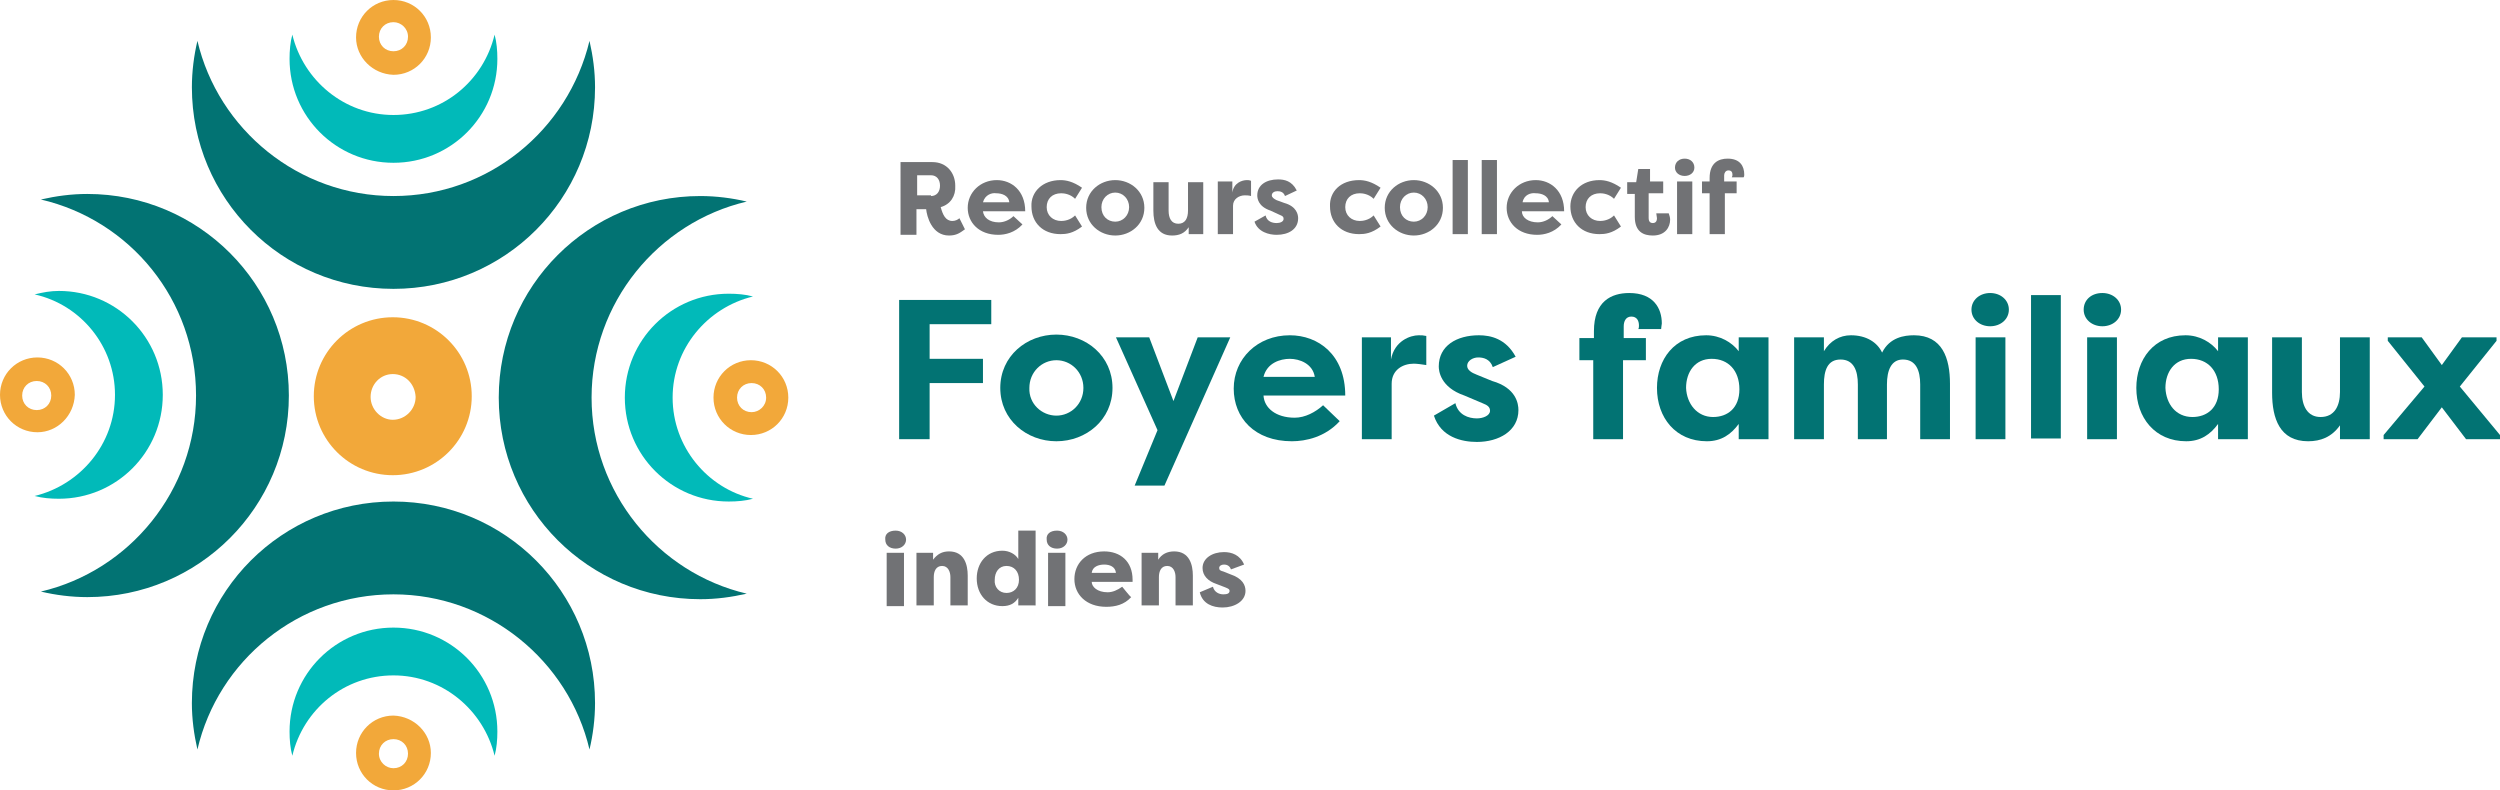 <?xml version="1.0" encoding="utf-8"?>
<!-- Generator: Adobe Illustrator 27.5.0, SVG Export Plug-In . SVG Version: 6.00 Build 0)  -->
<svg version="1.1" id="Layer_1" xmlns="http://www.w3.org/2000/svg" xmlns:xlink="http://www.w3.org/1999/xlink" x="0px" y="0px"
	 viewBox="0 0 360.9 114.1" style="enable-background:new 0 0 360.9 114.1;" xml:space="preserve">
<style type="text/css">
	.st0{fill:#717275;}
	.st1{fill:#027373;}
	.st2{fill:#01BAB9;}
	.st3{fill:#F2A83A;}
</style>
<g>
	<path class="st0" d="M134.4,28.3c0.8,0,1.3-0.6,1.3-1.5c0-0.9-0.5-1.5-1.3-1.5h-2v2.9H134.4z M135.8,29.9c0.3,1.1,0.7,2,1.7,2
		c0.4,0,0.8-0.2,1-0.4l0.8,1.6c-0.7,0.5-1.2,0.9-2.3,0.9c-2.5,0-3.2-2.8-3.3-3.8h-1.4v3.7h-2.3V23.4h4.6c2.1,0,3.3,1.6,3.3,3.4
		C138,28.3,137.2,29.5,135.8,29.9"/>
	<path class="st0" d="M141.9,29.2h3.8c-0.1-1-1.1-1.3-1.9-1.3C143.2,27.8,142.2,28.1,141.9,29.2 M147.6,32.4
		c-1.1,1.2-2.5,1.5-3.5,1.5c-2.8,0-4.4-1.8-4.4-3.9c0-2.2,1.8-4,4.2-4c2.1,0,4.1,1.5,4.1,4.5h-6.1c0.1,0.9,0.9,1.6,2.3,1.6
		c0.8,0,1.6-0.4,2.1-0.9L147.6,32.4z"/>
	<path class="st0" d="M153.1,26c0.8,0,1.8,0.2,3.1,1.1l-1,1.6c-0.7-0.7-1.6-0.8-2-0.8c-1.3,0-2.1,0.8-2.1,2c0,1.2,0.9,2,2.1,2
		c0.4,0,1.3-0.1,2-0.8l1,1.6c-1.3,1-2.3,1.1-3.1,1.1c-2.6,0-4.2-1.7-4.2-4C148.8,27.7,150.5,26,153.1,26"/>
	<path class="st0" d="M161,32c1.1,0,2-0.9,2-2.1c0-1.2-0.9-2.1-2-2.1c-1.1,0-2,0.9-2,2.1C159,31.2,159.9,32,161,32 M161,26
		c2.2,0,4.2,1.6,4.2,4c0,2.4-2,4-4.2,4c-2.2,0-4.2-1.6-4.2-4C156.8,27.6,158.8,26,161,26"/>
	<path class="st0" d="M173.8,33.8h-2.2v-1c-0.6,0.9-1.4,1.2-2.4,1.2c-2.1,0-2.7-1.7-2.7-3.6v-4.1h2.2v4.1c0,1.1,0.4,1.9,1.4,1.9
		c1,0,1.4-0.8,1.4-1.9v-4.1h2.2V33.8z"/>
	<path class="st0" d="M177.9,27.8c0.2-1.4,1.4-1.8,2.1-1.8c0.3,0,0.3,0,0.6,0.1v2.2c-0.3-0.1-0.7-0.1-0.9-0.1
		c-0.8,0-1.7,0.5-1.7,1.5v4.1h-2.2v-7.6h2.1V27.8z"/>
	<path class="st0" d="M182.7,31.1c0.2,0.9,1,1.1,1.6,1.1c0.5,0,1-0.2,1-0.6c0-0.3-0.1-0.4-0.6-0.6l-1.3-0.6
		c-1.8-0.6-1.9-1.8-1.9-2.2c0-1.5,1.3-2.3,3-2.3c0.9,0,2,0.2,2.7,1.6l-1.7,0.8c-0.2-0.6-0.7-0.7-1.1-0.7c-0.4,0-0.8,0.2-0.8,0.6
		c0,0.3,0.3,0.5,0.7,0.7l1.1,0.4c1.8,0.5,2,1.7,2,2.2c0,1.6-1.4,2.4-3.1,2.4c-1.1,0-2.7-0.4-3.2-1.9L182.7,31.1z"/>
	<path class="st0" d="M196.2,26c0.8,0,1.8,0.2,3.1,1.1l-1,1.6c-0.7-0.7-1.6-0.8-2-0.8c-1.3,0-2.1,0.8-2.1,2c0,1.2,0.9,2,2.1,2
		c0.4,0,1.3-0.1,2-0.8l1,1.6c-1.3,1-2.3,1.1-3.1,1.1c-2.6,0-4.2-1.7-4.2-4C191.9,27.7,193.5,26,196.2,26"/>
	<path class="st0" d="M204.1,32c1.1,0,2-0.9,2-2.1c0-1.2-0.9-2.1-2-2.1c-1.1,0-2,0.9-2,2.1C202.1,31.2,203,32,204.1,32 M204.1,26
		c2.2,0,4.2,1.6,4.2,4c0,2.4-2,4-4.2,4c-2.2,0-4.2-1.6-4.2-4C199.9,27.6,201.9,26,204.1,26"/>
	<rect x="209.7" y="23.1" class="st0" width="2.2" height="10.7"/>
	<rect x="213.9" y="23.1" class="st0" width="2.2" height="10.7"/>
	<path class="st0" d="M219.8,29.2h3.8c-0.1-1-1.1-1.3-1.9-1.3C221,27.8,220,28.1,219.8,29.2 M225.4,32.4c-1.1,1.2-2.5,1.5-3.5,1.5
		c-2.8,0-4.4-1.8-4.4-3.9c0-2.2,1.8-4,4.2-4c2.1,0,4.1,1.5,4.1,4.5h-6.1c0,0.9,0.9,1.6,2.3,1.6c0.8,0,1.6-0.4,2.1-0.9L225.4,32.4z"
		/>
	<path class="st0" d="M230.9,26c0.8,0,1.8,0.2,3.1,1.1l-1,1.6c-0.7-0.7-1.6-0.8-2-0.8c-1.3,0-2.1,0.8-2.1,2c0,1.2,0.9,2,2.1,2
		c0.4,0,1.3-0.1,2-0.8l1,1.6c-1.3,1-2.3,1.1-3.1,1.1c-2.6,0-4.2-1.7-4.2-4C226.7,27.7,228.3,26,230.9,26"/>
	<path class="st0" d="M238,26.2h2.1v1.7H238v3.6c0,0.3,0.1,0.7,0.6,0.7s0.6-0.4,0.6-0.7c0-0.2-0.1-0.5-0.1-0.7h1.8
		c0.1,0.3,0.2,0.6,0.2,0.9c0,1.1-0.7,2.3-2.5,2.3c-1.3,0-2.6-0.5-2.6-2.7v-3.3h-1.1v-1.7h1.3l0.3-1.9h1.7V26.2z"/>
	<path class="st0" d="M242.1,26.2h2.2v7.6h-2.2V26.2z M243.2,22.9c0.8,0,1.4,0.5,1.4,1.3c0,0.7-0.6,1.2-1.4,1.2
		c-0.8,0-1.4-0.5-1.4-1.2C241.8,23.4,242.4,22.9,243.2,22.9"/>
	<path class="st0" d="M249,26.2h1.7v1.7H249v5.9h-2.2v-5.9h-1.1v-1.7h1.1v-0.5c0-2.2,1.3-2.8,2.6-2.8c1.8,0,2.4,1.1,2.4,2.3
		c0,0.1,0,0.3-0.1,0.4h-1.7c0,0,0.1-0.2,0.1-0.3c0-0.4-0.1-0.7-0.6-0.7c-0.4,0-0.6,0.4-0.6,0.7V26.2z"/>
	<polygon class="st1" points="129.8,63.4 129.8,43.3 143.1,43.3 143.1,46.8 134.2,46.8 134.2,51.8 141.9,51.8 141.9,55.3 
		134.2,55.3 134.2,63.4 	"/>
	<path class="st1" d="M152.5,60c2.1,0,3.9-1.7,3.9-4c0-2.3-1.8-4-3.9-4c-2.1,0-3.9,1.7-3.9,4C148.5,58.3,150.4,60,152.5,60
		 M152.5,48.3c4.3,0,8.1,3.1,8.1,7.7c0,4.6-3.8,7.7-8.1,7.7c-4.3,0-8.1-3.1-8.1-7.7C144.4,51.4,148.2,48.3,152.5,48.3"/>
	<polygon class="st1" points="172.9,48.7 177.6,48.7 168.1,70.1 163.8,70.1 167.1,62.1 161.1,48.7 165.9,48.7 169.4,57.9 	"/>
	<path class="st1" d="M182.4,54.4h7.4c-0.3-1.9-2.2-2.6-3.6-2.6C184.8,51.8,182.9,52.4,182.4,54.4 M193.4,60.8
		c-2.1,2.3-4.9,2.9-6.9,2.9c-5.4,0-8.4-3.4-8.4-7.6c0-4.3,3.4-7.7,8.1-7.7c4.1,0,8,2.8,8,8.7h-11.8c0.1,1.8,1.8,3.2,4.5,3.2
		c1.5,0,3-0.8,4.1-1.8L193.4,60.8z"/>
	<path class="st1" d="M200.8,51.9c0.5-2.7,2.8-3.5,4-3.5c0.5,0,0.6,0,1.1,0.1v4.2c-0.6-0.1-1.4-0.2-1.8-0.2c-1.6,0-3.2,0.9-3.2,2.9
		v8h-4.3V48.7h4.2V51.9z"/>
	<path class="st1" d="M210.1,58.2c0.4,1.7,1.9,2.2,3.1,2.2c0.9,0,1.9-0.4,1.9-1.1c0-0.5-0.3-0.8-1.1-1.1l-2.6-1.1
		c-3.5-1.2-3.7-3.6-3.7-4.2c0-3,2.6-4.5,5.8-4.5c1.7,0,3.9,0.5,5.3,3.1l-3.3,1.5c-0.4-1.2-1.4-1.4-2.1-1.4c-0.8,0-1.6,0.5-1.6,1.2
		c0,0.6,0.6,1,1.4,1.3l2.2,0.9c3.5,1,3.8,3.3,3.8,4.2c0,3-2.8,4.6-6,4.6c-2.2,0-5.2-0.7-6.2-3.8L210.1,58.2z"/>
	<path class="st1" d="M234.3,48.8h3.3V52h-3.3v11.4H230V52H228v-3.2h2.1v-1c0-4.3,2.5-5.5,5.1-5.5c3.5,0,4.7,2.2,4.7,4.4
		c0,0.1-0.1,0.6-0.1,0.8h-3.3c0.1-0.1,0.1-0.4,0.1-0.5c0-0.7-0.3-1.3-1.1-1.3c-0.8,0-1.1,0.7-1.1,1.4V48.8z"/>
	<path class="st1" d="M247.3,60.2c2.1,0,3.8-1.3,3.8-4c0-2.7-1.6-4.4-4-4.4c-2.4,0-3.7,1.9-3.7,4.2C243.5,58.3,245,60.2,247.3,60.2
		 M255.3,48.7v14.7h-4.3v-2.2c-1.1,1.5-2.5,2.5-4.6,2.5c-4.5,0-7.2-3.4-7.2-7.7c0-4.1,2.5-7.6,7.1-7.6c2,0,3.7,1,4.7,2.3v-2H255.3z"
		/>
	<path class="st1" d="M272.4,55.5v7.9h-4.2v-7.9c0-2-0.6-3.6-2.5-3.6c-1.9,0-2.4,1.6-2.4,3.6v7.9H259V48.7h4.3v2
		c0.9-1.5,2.3-2.3,3.9-2.3c2.2,0,3.8,1,4.5,2.5c1.1-2.2,3.2-2.5,4.6-2.5c4.1,0,5.2,3.3,5.2,7v8h-4.3v-7.9c0-2-0.6-3.6-2.5-3.6
		C273,51.9,272.4,53.5,272.4,55.5"/>
	<path class="st1" d="M285.2,48.7h4.3v14.7h-4.3V48.7z M287.3,42.3c1.5,0,2.7,1,2.7,2.4c0,1.4-1.2,2.4-2.7,2.4c-1.5,0-2.7-1-2.7-2.4
		C284.6,43.3,285.8,42.3,287.3,42.3"/>
	<rect x="293.2" y="42.6" class="st1" width="4.3" height="20.7"/>
	<path class="st1" d="M301.3,48.7h4.3v14.7h-4.3V48.7z M303.5,42.3c1.5,0,2.7,1,2.7,2.4c0,1.4-1.2,2.4-2.7,2.4c-1.5,0-2.7-1-2.7-2.4
		C300.8,43.3,301.9,42.3,303.5,42.3"/>
	<path class="st1" d="M316.5,60.2c2.1,0,3.8-1.3,3.8-4c0-2.7-1.6-4.4-4-4.4c-2.4,0-3.7,1.9-3.7,4.2
		C312.7,58.3,314.1,60.2,316.5,60.2 M324.5,48.7v14.7h-4.3v-2.2c-1.1,1.5-2.5,2.5-4.6,2.5c-4.5,0-7.2-3.4-7.2-7.7
		c0-4.1,2.5-7.6,7.1-7.6c2,0,3.7,1,4.7,2.3v-2H324.5z"/>
	<path class="st1" d="M342.1,63.4h-4.3v-2c-1.2,1.7-2.8,2.3-4.6,2.3c-4.1,0-5.2-3.3-5.2-7v-8h4.3v7.9c0,2,0.8,3.6,2.7,3.6
		c2,0,2.8-1.6,2.8-3.6v-7.9h4.3V63.4z"/>
	<polygon class="st1" points="352.5,58.8 349,63.4 344.1,63.4 344.1,62.8 350,55.8 344.7,49.2 344.7,48.7 349.6,48.7 352.5,52.7 
		355.4,48.7 360.4,48.7 360.4,49.2 355.1,55.8 360.9,62.8 360.9,63.4 356,63.4 	"/>
	<path class="st0" d="M128,79.8h2.5v7.7H128V79.8z M129.3,76.6c0.9,0,1.5,0.6,1.5,1.3c0,0.7-0.6,1.3-1.5,1.3c-0.9,0-1.5-0.5-1.5-1.3
		C127.7,77.1,128.3,76.6,129.3,76.6"/>
	<path class="st0" d="M132.2,79.8h2.5v1c0.6-0.8,1.3-1.2,2.3-1.2c2.2,0,2.7,1.9,2.7,3.5v4.3h-2.5v-4.1c0-0.7-0.3-1.6-1.2-1.6
		c-0.9,0-1.2,0.8-1.2,1.6v4.1h-2.5V79.8z"/>
	<path class="st0" d="M145.3,85.6c1,0,1.8-0.7,1.8-1.9c0-1.2-0.7-2-1.8-2c-1.1,0-1.7,0.9-1.7,2C143.5,84.7,144.2,85.6,145.3,85.6
		 M149.5,76.7v10.7H147v-1.1c-0.5,0.8-1.2,1.2-2.3,1.2c-2.2,0-3.7-1.7-3.7-4c0-2.2,1.4-4,3.7-4c1,0,1.9,0.5,2.3,1.2v-4.1H149.5z"/>
	<path class="st0" d="M151.3,79.8h2.5v7.7h-2.5V79.8z M152.6,76.6c0.9,0,1.5,0.6,1.5,1.3c0,0.7-0.6,1.3-1.5,1.3
		c-0.9,0-1.5-0.5-1.5-1.3C151,77.1,151.6,76.6,152.6,76.6"/>
	<path class="st0" d="M157.6,82.7h3.5c-0.1-0.9-0.9-1.2-1.7-1.2C158.6,81.5,157.7,81.8,157.6,82.7 M155.1,83.6c0-2.2,1.6-4,4.3-4
		c2.3,0,4.1,1.4,4.1,4.1c0,0.1,0,0.2,0,0.3h-5.9c0,0.7,0.8,1.5,2.3,1.5c0.7,0,1.4-0.3,2.1-0.8c0.2,0.2,1,1.3,1.3,1.5
		c-1,1.1-2.3,1.4-3.6,1.4C156.8,87.6,155.1,85.8,155.1,83.6"/>
	<path class="st0" d="M164.7,79.8h2.5v1c0.5-0.8,1.3-1.2,2.3-1.2c2.2,0,2.7,1.9,2.7,3.5v4.3h-2.5v-4.1c0-0.7-0.3-1.6-1.2-1.6
		c-0.9,0-1.2,0.8-1.2,1.6v4.1h-2.5V79.8z"/>
	<path class="st0" d="M175.1,84.7c0.2,0.8,0.9,1.1,1.5,1.1c0.5,0,0.9-0.1,0.9-0.5c0-0.2-0.1-0.3-0.6-0.5l-1.3-0.5
		c-1.2-0.4-2-1.2-2-2.3c0-1.4,1.4-2.3,3.1-2.3c1.1,0,2.3,0.4,2.9,1.8l-1.9,0.7c-0.2-0.6-0.7-0.7-1-0.7c-0.4,0-0.7,0.2-0.7,0.5
		c0,0.3,0.2,0.4,0.6,0.5l1,0.4c1.8,0.6,2.2,1.6,2.2,2.4c0,1.5-1.6,2.4-3.3,2.4c-1.4,0-2.9-0.5-3.3-2.2L175.1,84.7z"/>
	<path class="st1" d="M85.1,5.9c0.5,2.2,0.8,4.4,0.8,6.7c0,16.1-13,29.1-29.1,29.1c-16.1,0-29.1-13-29.1-29.1c0-2.3,0.3-4.6,0.8-6.7
		v0c3,12.8,14.6,22.4,28.3,22.4C70.5,28.3,82,18.8,85.1,5.9L85.1,5.9z"/>
	<path class="st2" d="M71.4,5c0.3,1.1,0.4,2.3,0.4,3.5c0,8.3-6.7,15-15,15c-8.3,0-15-6.7-15-15c0-1.2,0.1-2.4,0.4-3.5v0
		c1.6,6.6,7.5,11.6,14.6,11.6C63.9,16.6,69.8,11.7,71.4,5L71.4,5z"/>
	<path class="st3" d="M56.8,3.2c-1.2,0-2.1,0.9-2.1,2.1c0,1.2,0.9,2.1,2.1,2.1c1.2,0,2.1-0.9,2.1-2.1C58.9,4.1,57.9,3.2,56.8,3.2
		 M51.4,5.4c0-3,2.4-5.4,5.4-5.4c3,0,5.4,2.4,5.4,5.4c0,3-2.4,5.4-5.4,5.4C53.8,10.7,51.4,8.3,51.4,5.4"/>
	<path class="st1" d="M107.8,85.7c-2.2,0.5-4.4,0.8-6.7,0.8C85,86.5,72,73.5,72,57.4s13-29.1,29.1-29.1c2.3,0,4.6,0.3,6.7,0.8l0,0
		c-12.8,3-22.4,14.6-22.4,28.3S95,82.7,107.8,85.7L107.8,85.7z"/>
	<path class="st2" d="M108.7,72c-1.1,0.3-2.3,0.4-3.5,0.4c-8.3,0-15-6.7-15-15c0-8.3,6.7-15,15-15c1.2,0,2.4,0.1,3.5,0.4h0
		c-6.6,1.6-11.6,7.5-11.6,14.6C97.1,64.5,102.1,70.5,108.7,72L108.7,72z"/>
	<path class="st3" d="M110.6,57.4c0-1.2-0.9-2.1-2.1-2.1c-1.2,0-2.1,0.9-2.1,2.1c0,1.2,0.9,2.1,2.1,2.1
		C109.6,59.5,110.6,58.6,110.6,57.4 M108.4,52c3,0,5.4,2.4,5.4,5.4s-2.4,5.4-5.4,5.4c-3,0-5.4-2.4-5.4-5.4S105.4,52,108.4,52"/>
	<path class="st1" d="M5.9,28.8c2.2-0.5,4.4-0.8,6.7-0.8c16.1,0,29.1,13,29.1,29.1c0,16.1-13,29.1-29.1,29.1c-2.3,0-4.6-0.3-6.7-0.8
		h0c12.8-3,22.4-14.6,22.4-28.3C28.3,43.3,18.8,31.8,5.9,28.8L5.9,28.8z"/>
	<path class="st2" d="M5,42.5C6.2,42.2,7.3,42,8.5,42c8.3,0,15,6.7,15,15c0,8.3-6.7,15-15,15c-1.2,0-2.4-0.1-3.5-0.4h0
		c6.6-1.6,11.6-7.5,11.6-14.6C16.6,50,11.7,44,5,42.5L5,42.5z"/>
	<path class="st3" d="M3.2,57.1c0,1.2,0.9,2.1,2.1,2.1c1.2,0,2.1-0.9,2.1-2.1c0-1.2-0.9-2.1-2.1-2.1C4.1,55,3.2,55.9,3.2,57.1
		 M5.4,62.4c-3,0-5.4-2.4-5.4-5.4c0-3,2.4-5.4,5.4-5.4c3,0,5.4,2.4,5.4,5.4C10.7,60,8.3,62.4,5.4,62.4"/>
	<path class="st1" d="M28.5,108.2c-0.5-2.2-0.8-4.4-0.8-6.7c0-16.1,13-29.1,29.1-29.1c16.1,0,29.1,13,29.1,29.1
		c0,2.3-0.3,4.6-0.8,6.7l0,0c-3-12.8-14.6-22.4-28.3-22.4S31.5,95.3,28.5,108.2L28.5,108.2z"/>
	<path class="st2" d="M42.2,109.1c-0.3-1.1-0.4-2.3-0.4-3.5c0-8.3,6.7-15,15-15s15,6.7,15,15c0,1.2-0.1,2.4-0.4,3.5l0,0
		c-1.6-6.6-7.5-11.6-14.6-11.6S43.8,102.4,42.2,109.1L42.2,109.1z"/>
	<path class="st3" d="M56.8,110.9c1.2,0,2.1-0.9,2.1-2.1c0-1.2-0.9-2.1-2.1-2.1c-1.2,0-2.1,0.9-2.1,2.1
		C54.7,110,55.7,110.9,56.8,110.9 M62.2,108.7c0,3-2.4,5.4-5.4,5.4c-3,0-5.4-2.4-5.4-5.4c0-3,2.4-5.4,5.4-5.4
		C59.8,103.4,62.2,105.8,62.2,108.7"/>
	<path class="st3" d="M56.7,54c-1.8,0-3.2,1.5-3.2,3.3c0,1.8,1.5,3.3,3.2,3.3c1.8,0,3.3-1.5,3.3-3.3C59.9,55.4,58.5,54,56.7,54
		 M56.7,68.6c-6.3,0-11.4-5.1-11.4-11.4c0-6.3,5.1-11.4,11.4-11.4c6.3,0,11.4,5.1,11.4,11.4C68.1,63.5,63,68.6,56.7,68.6"/>
</g>
</svg>
